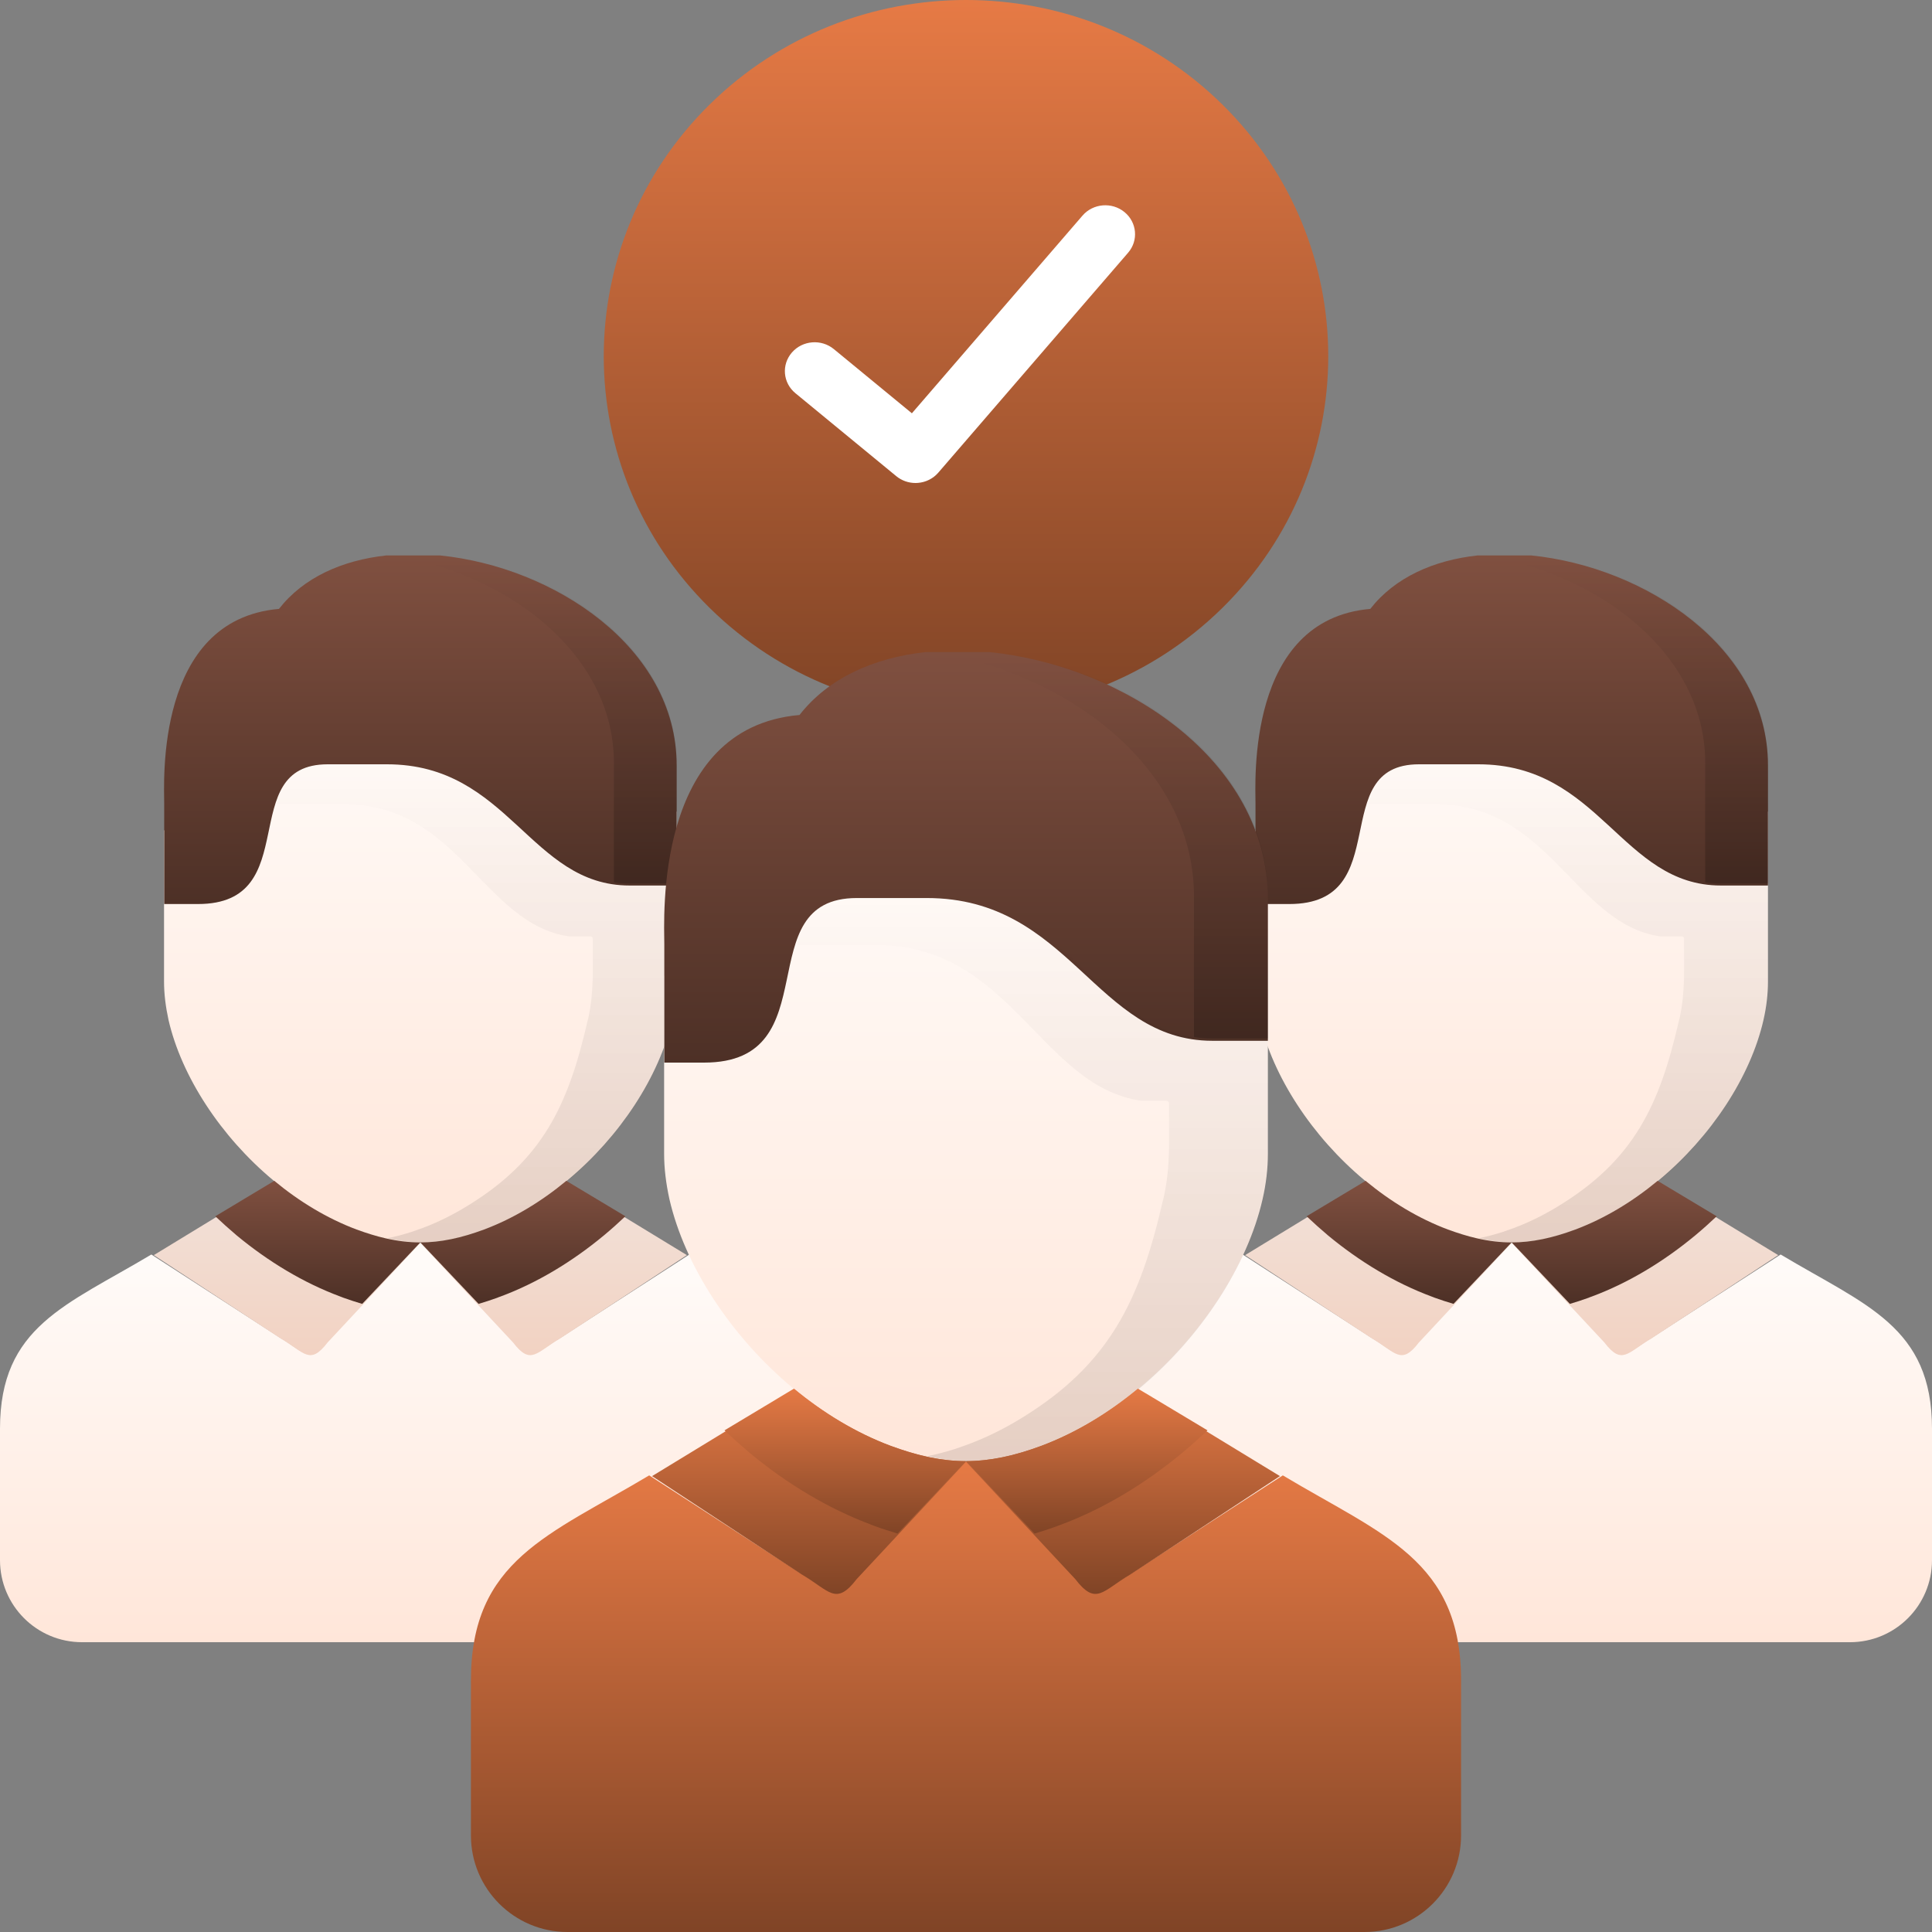 <svg width="160" height="160" viewBox="0 0 160 160" fill="none" xmlns="http://www.w3.org/2000/svg">
<rect x="0" y="0" width="160" height="160" fill="#808080" stroke="none"/>
<g clip-path="url(#clip0)">
<path fill-rule="evenodd" clip-rule="evenodd" d="M160 118.32C160 109.844 154.489 108.1 147.466 103.893L136.844 110.757C134.87 111.896 134.417 112.974 132.937 111.075L131.106 109.146L125.184 102.887L119.251 109.156L117.431 111.075C115.95 112.974 115.508 111.896 113.533 110.757L102.912 103.893C95.879 108.1 90.377 109.844 90.377 118.32C90.377 122.239 90.377 126.098 90.377 129.206C90.377 132.959 93.418 136 97.17 136H153.208C156.959 136 160 132.959 160 129.206C160 126.1 160 122.242 160 118.32Z" fill="url(#paint0_linear)"/>
<path fill-rule="evenodd" clip-rule="evenodd" d="M119.308 109.249L125.189 102.931L121.143 98.961L113.203 97.793L103.113 103.945L113.642 110.862C115.599 112.009 116.037 113.095 117.505 111.182L119.308 109.249Z" fill="url(#paint1_linear)"/>
<path fill-rule="evenodd" clip-rule="evenodd" d="M136.741 110.862L147.264 103.945L137.169 97.793L131.057 98.206L125.189 102.931L131.057 109.239L132.87 111.183C134.337 113.095 134.785 112.009 136.741 110.862Z" fill="url(#paint2_linear)"/>
<path fill-rule="evenodd" clip-rule="evenodd" d="M137.383 97.737C141.718 94.132 144.974 89.158 146.042 84.475C146.291 83.387 146.415 82.32 146.415 81.284V68.767V67.213H142.516C134.252 67.213 132.53 57.038 122.42 57.038H117.505C109.769 57.038 115.659 68.767 106.762 68.767H103.962V81.284C103.962 82.32 104.097 83.387 104.336 84.475C105.414 89.158 108.67 94.132 112.994 97.737C115.079 99.468 117.412 100.888 119.869 101.809C121.808 102.524 123.499 102.887 125.189 102.887C126.879 102.887 128.58 102.524 130.508 101.809C132.966 100.888 135.299 99.468 137.383 97.737Z" fill="url(#paint3_linear)"/>
<path fill-rule="evenodd" clip-rule="evenodd" d="M146.415 63.388C146.415 53.605 136.235 46.95 126.822 46H122.354C118.726 46.398 115.513 47.82 113.481 50.426C103.218 51.315 103.975 64.779 103.975 66.547V69.981V74.868H106.774C115.668 74.868 109.78 63.296 117.513 63.296H122.427C132.534 63.296 134.255 73.335 142.517 73.335H146.415V70.288V63.388H146.415Z" fill="url(#paint4_linear)"/>
<path opacity="0.2" fill-rule="evenodd" clip-rule="evenodd" d="M146.415 63.283C146.415 53.56 136.353 46.945 127.048 46H122.642C131.721 47.229 141.22 53.752 141.22 63.192C141.209 66.484 141.209 69.776 141.22 73.068C141.64 73.139 142.091 73.17 142.562 73.17H146.415C146.415 69.877 146.415 66.585 146.415 63.283Z" fill="url(#paint5_linear)"/>
<path opacity="0.1" fill-rule="evenodd" clip-rule="evenodd" d="M141.192 73.067C134.106 72.029 132.047 62.981 122.581 62.981H117.699C114.857 62.981 113.868 64.579 113.302 66.602H118.894C128.349 66.602 130.409 76.511 137.495 77.549H139.225C139.503 77.549 139.462 77.694 139.462 77.975C139.462 80.164 139.576 82.177 139.092 84.335C139.061 84.449 139.04 84.553 139.009 84.667C137.413 91.598 135.26 96.07 129.153 99.826C127.948 100.573 126.681 101.206 125.383 101.694C125.064 101.808 124.755 101.922 124.446 102.026C123.756 102.244 123.097 102.42 122.448 102.545C123.437 102.773 124.384 102.887 125.332 102.887C127.011 102.887 128.7 102.524 130.616 101.808C133.057 100.884 135.374 99.463 137.444 97.73C141.749 94.119 144.983 89.139 146.044 84.449C146.292 83.359 146.415 82.291 146.415 81.253V74.727V73.17H142.542C142.068 73.171 141.614 73.139 141.192 73.067Z" fill="url(#paint6_linear)"/>
<path fill-rule="evenodd" clip-rule="evenodd" d="M120.375 107.981L125.189 102.892C124.242 102.892 123.296 102.779 122.309 102.553C121.548 102.379 120.755 102.133 119.912 101.825C117.475 100.911 115.161 99.506 113.093 97.793L108.208 100.727C108.783 101.271 109.38 101.804 109.987 102.318C112.589 104.472 115.5 106.237 118.565 107.376C118.647 107.407 118.719 107.438 118.802 107.468C119.336 107.663 119.861 107.827 120.375 107.981Z" fill="url(#paint7_linear)"/>
<path fill-rule="evenodd" clip-rule="evenodd" d="M131.819 107.376C134.882 106.237 137.781 104.472 140.382 102.318C140.998 101.805 141.595 101.271 142.17 100.727L137.277 97.793C135.211 99.506 132.898 100.912 130.462 101.825C128.55 102.533 126.864 102.892 125.189 102.892L130.01 107.981C130.514 107.838 131.028 107.663 131.552 107.478C131.634 107.438 131.727 107.407 131.819 107.376Z" fill="url(#paint8_linear)"/>
<path fill-rule="evenodd" clip-rule="evenodd" d="M69.623 118.32C69.623 109.844 64.111 108.1 57.089 103.893L46.467 110.757C44.492 111.896 44.04 112.974 42.559 111.075L40.729 109.146L34.806 102.887L28.873 109.156L27.053 111.075C25.573 112.974 25.13 111.896 23.156 110.757L12.534 103.893C5.501 108.1 0 109.844 0 118.32C0 122.239 0 126.098 0 129.206C0 132.959 3.041 136 6.792 136H62.83C66.582 136 69.623 132.959 69.623 129.206C69.623 126.1 69.623 122.242 69.623 118.32Z" fill="url(#paint9_linear)"/>
<path fill-rule="evenodd" clip-rule="evenodd" d="M28.93 109.249L34.811 102.931L30.765 98.961L22.826 97.793L12.736 103.945L23.264 110.862C25.221 112.009 25.659 113.095 27.127 111.182L28.93 109.249Z" fill="url(#paint10_linear)"/>
<path fill-rule="evenodd" clip-rule="evenodd" d="M46.364 110.862L56.887 103.945L46.791 97.793L40.679 98.206L34.812 102.931L40.679 109.239L42.493 111.183C43.959 113.095 44.407 112.009 46.364 110.862Z" fill="url(#paint11_linear)"/>
<path fill-rule="evenodd" clip-rule="evenodd" d="M47.006 97.737C51.34 94.132 54.596 89.158 55.665 84.475C55.913 83.387 56.038 82.32 56.038 81.284V68.767V67.213H52.139C43.874 67.213 42.153 57.038 32.043 57.038H27.128C19.392 57.038 25.282 68.767 16.385 68.767H13.585V81.284C13.585 82.32 13.72 83.387 13.958 84.475C15.037 89.158 18.292 94.132 22.617 97.737C24.701 99.468 27.034 100.888 29.492 101.809C31.431 102.524 33.121 102.887 34.811 102.887C36.502 102.887 38.202 102.524 40.131 101.809C42.589 100.888 44.922 99.468 47.006 97.737Z" fill="url(#paint12_linear)"/>
<path fill-rule="evenodd" clip-rule="evenodd" d="M56.037 63.388C56.037 53.605 45.858 46.95 36.445 46H31.977C28.349 46.398 25.135 47.82 23.103 50.426C12.841 51.315 13.598 64.779 13.598 66.547V69.981V74.868H16.396C25.291 74.868 19.403 63.296 27.136 63.296H32.05C42.157 63.296 43.878 73.335 52.14 73.335H56.038V70.288V63.388H56.037Z" fill="url(#paint13_linear)"/>
<path opacity="0.2" fill-rule="evenodd" clip-rule="evenodd" d="M56.038 63.283C56.038 53.56 45.975 46.945 36.67 46H32.264C41.343 47.229 50.842 53.752 50.842 63.192C50.832 66.484 50.832 69.776 50.842 73.068C51.262 73.139 51.713 73.17 52.185 73.17H56.038C56.038 69.877 56.038 66.585 56.038 63.283Z" fill="url(#paint14_linear)"/>
<path opacity="0.1" fill-rule="evenodd" clip-rule="evenodd" d="M50.815 73.067C43.729 72.029 41.669 62.981 32.204 62.981H27.322C24.479 62.981 23.491 64.579 22.924 66.602H28.517C37.972 66.602 40.032 76.511 47.118 77.549H48.848C49.126 77.549 49.085 77.694 49.085 77.975C49.085 80.164 49.198 82.177 48.714 84.335C48.683 84.449 48.663 84.553 48.632 84.667C47.035 91.598 44.883 96.07 38.775 99.826C37.57 100.573 36.303 101.206 35.006 101.694C34.687 101.808 34.378 101.922 34.069 102.026C33.379 102.244 32.72 102.42 32.071 102.545C33.059 102.773 34.007 102.887 34.955 102.887C36.633 102.887 38.322 102.524 40.238 101.808C42.679 100.884 44.996 99.463 47.067 97.73C51.372 94.119 54.606 89.139 55.667 84.449C55.914 83.359 56.038 82.291 56.038 81.253V74.727V73.17H52.165C51.69 73.171 51.237 73.139 50.815 73.067Z" fill="url(#paint15_linear)"/>
<path fill-rule="evenodd" clip-rule="evenodd" d="M29.998 107.981L34.811 102.892C33.865 102.892 32.919 102.779 31.931 102.553C31.17 102.379 30.378 102.133 29.535 101.825C27.097 100.911 24.783 99.506 22.716 97.793L17.83 100.727C18.406 101.271 19.003 101.804 19.609 102.318C22.212 104.472 25.122 106.237 28.188 107.376C28.27 107.407 28.342 107.438 28.424 107.468C28.959 107.663 29.483 107.827 29.998 107.981Z" fill="url(#paint16_linear)"/>
<path fill-rule="evenodd" clip-rule="evenodd" d="M41.442 107.376C44.505 106.237 47.404 104.472 50.004 102.318C50.621 101.805 51.217 101.271 51.793 100.727L46.9 97.793C44.834 99.506 42.521 100.912 40.085 101.825C38.173 102.533 36.487 102.892 34.812 102.892L39.633 107.981C40.136 107.838 40.65 107.663 41.174 107.478C41.257 107.438 41.349 107.407 41.442 107.376Z" fill="url(#paint17_linear)"/>
<path fill-rule="evenodd" clip-rule="evenodd" d="M58.783 8.642C70.502 -2.881 89.498 -2.881 101.217 8.642C112.928 20.166 112.928 38.843 101.217 50.358C89.498 61.881 70.502 61.881 58.783 50.358C47.072 38.844 47.072 20.166 58.783 8.642Z" fill="url(#paint18_linear)"/>
<path d="M75.817 40C75.236 40 74.671 39.8 74.225 39.433L65.872 32.563C64.833 31.71 64.704 30.2 65.584 29.191C66.463 28.183 68.018 28.057 69.056 28.912L75.519 34.227L89.648 17.856C90.522 16.843 92.076 16.71 93.119 17.559C94.162 18.408 94.299 19.917 93.424 20.93L77.705 39.144C77.284 39.632 76.68 39.937 76.027 39.991C75.957 39.997 75.886 40 75.817 40Z" fill="white"/>
<path fill-rule="evenodd" clip-rule="evenodd" d="M121 139.177C121 129.194 114.509 127.14 106.238 122.185L93.727 130.27C91.402 131.611 90.869 132.88 89.125 130.644L86.97 128.372L79.994 121L73.006 128.384L70.863 130.644C69.119 132.88 68.598 131.611 66.273 130.27L53.763 122.185C45.479 127.14 39 129.194 39 139.177C39 143.793 39 148.338 39 151.998C39 156.418 42.582 160 47 160H113C117.418 160 121 156.418 121 151.998C121 148.34 121 143.796 121 139.177Z" fill="url(#paint19_linear)"/>
<path fill-rule="evenodd" clip-rule="evenodd" d="M73.074 128.493L80 121.053L75.235 116.376L65.884 115L54 122.246L66.4 130.393C68.705 131.744 69.221 133.023 70.95 130.77L73.074 128.493Z" fill="url(#paint20_linear)"/>
<path fill-rule="evenodd" clip-rule="evenodd" d="M93.606 130.393L106 122.246L94.11 115L86.911 115.487L80 121.053L86.911 128.481L89.047 130.771C90.774 133.023 91.302 131.744 93.606 130.393Z" fill="url(#paint21_linear)"/>
<path fill-rule="evenodd" clip-rule="evenodd" d="M94.362 114.935C99.467 110.688 103.302 104.831 104.56 99.315C104.854 98.033 105 96.776 105 95.556V80.814V78.984H100.408C90.674 78.984 88.647 67 76.739 67H70.95C61.839 67 68.776 80.814 58.298 80.814H55V95.556C55 96.777 55.159 98.034 55.44 99.315C56.71 104.831 60.544 110.688 65.638 114.935C68.092 116.973 70.84 118.645 73.735 119.731C76.019 120.573 78.009 121 80 121C81.991 121 83.994 120.573 86.265 119.731C89.16 118.645 91.908 116.973 94.362 114.935Z" fill="url(#paint22_linear)"/>
<path fill-rule="evenodd" clip-rule="evenodd" d="M105 74.479C105 62.958 93.01 55.12 81.924 54H76.662C72.388 54.469 68.604 56.143 66.211 59.213C54.123 60.26 55.015 76.117 55.015 78.2V82.245V88H58.311C68.787 88 61.852 74.371 70.96 74.371H76.747C88.651 74.371 90.678 86.194 100.409 86.194H105V82.606V74.479H105Z" fill="url(#paint23_linear)"/>
<path opacity="0.2" fill-rule="evenodd" clip-rule="evenodd" d="M105 74.356C105 62.904 93.148 55.113 82.19 54H77C87.693 55.448 98.881 63.131 98.881 74.248C98.869 78.126 98.869 82.003 98.881 85.88C99.376 85.964 99.907 86 100.462 86H105C105 82.122 105 78.245 105 74.356Z" fill="url(#paint24_linear)"/>
<path opacity="0.1" fill-rule="evenodd" clip-rule="evenodd" d="M98.849 85.879C90.503 84.656 88.077 74 76.929 74H71.18C67.832 74 66.667 75.882 66 78.265H72.587C83.722 78.265 86.149 89.936 94.494 91.158H96.532C96.859 91.158 96.811 91.329 96.811 91.659C96.811 94.237 96.945 96.608 96.375 99.15C96.338 99.285 96.314 99.407 96.278 99.541C94.397 107.704 91.862 112.972 84.669 117.395C83.25 118.275 81.757 119.021 80.229 119.595C79.853 119.73 79.49 119.864 79.126 119.986C78.313 120.243 77.537 120.45 76.772 120.597C77.937 120.866 79.053 121 80.169 121C82.146 121 84.136 120.572 86.392 119.729C89.267 118.641 91.996 116.967 94.434 114.927C99.505 110.674 103.314 104.808 104.563 99.284C104.855 98.001 105 96.742 105 95.52V87.834V86.001H100.439C99.88 86.001 99.346 85.964 98.849 85.879Z" fill="url(#paint25_linear)"/>
<path fill-rule="evenodd" clip-rule="evenodd" d="M74.331 127L80 121.006C78.885 121.006 77.771 120.873 76.608 120.607C75.712 120.402 74.779 120.112 73.785 119.749C70.915 118.674 68.189 117.018 65.754 115L60 118.456C60.678 119.097 61.381 119.725 62.096 120.33C65.16 122.867 68.589 124.946 72.199 126.287C72.296 126.323 72.38 126.36 72.478 126.396C73.107 126.625 73.725 126.819 74.331 127Z" fill="url(#paint26_linear)"/>
<path fill-rule="evenodd" clip-rule="evenodd" d="M87.809 126.287C91.417 124.946 94.831 122.867 97.894 120.33C98.62 119.726 99.322 119.097 100 118.456L94.237 115C91.804 117.018 89.08 118.674 86.211 119.749C83.959 120.583 81.973 121.006 80 121.006L85.678 127C86.271 126.831 86.877 126.625 87.494 126.408C87.591 126.36 87.7 126.323 87.809 126.287Z" fill="url(#paint27_linear)"/>
</g>
<defs>
<linearGradient id="paint0_linear" x1="125.189" y1="102.887" x2="125.189" y2="136" gradientUnits="userSpaceOnUse">
<stop stop-color="#FFFCFA"/>
<stop offset="1" stop-color="#FFE6D9"/>
</linearGradient>
<linearGradient id="paint1_linear" x1="114.151" y1="97.793" x2="114.151" y2="112.226" gradientUnits="userSpaceOnUse">
<stop stop-color="#F2E2DA"/>
<stop offset="1" stop-color="#F2D2C2"/>
</linearGradient>
<linearGradient id="paint2_linear" x1="136.227" y1="97.793" x2="136.227" y2="112.226" gradientUnits="userSpaceOnUse">
<stop stop-color="#F2E2DA"/>
<stop offset="1" stop-color="#F2D2C2"/>
</linearGradient>
<linearGradient id="paint3_linear" x1="125.189" y1="57.038" x2="125.189" y2="102.887" gradientUnits="userSpaceOnUse">
<stop stop-color="#FFFCFA"/>
<stop offset="1" stop-color="#FFE6D9"/>
</linearGradient>
<linearGradient id="paint4_linear" x1="125.189" y1="46" x2="125.189" y2="74.868" gradientUnits="userSpaceOnUse">
<stop stop-color="#805040"/>
<stop offset="1" stop-color="#4D3026"/>
</linearGradient>
<linearGradient id="paint5_linear" x1="134.528" y1="46" x2="134.528" y2="73.17" gradientUnits="userSpaceOnUse">
<stop stop-opacity="0"/>
<stop offset="1"/>
</linearGradient>
<linearGradient id="paint6_linear" x1="129.858" y1="62.981" x2="129.858" y2="102.887" gradientUnits="userSpaceOnUse">
<stop stop-opacity="0"/>
<stop offset="1"/>
</linearGradient>
<linearGradient id="paint7_linear" x1="116.698" y1="97.793" x2="116.698" y2="107.981" gradientUnits="userSpaceOnUse">
<stop stop-color="#805040"/>
<stop offset="1" stop-color="#4D3026"/>
</linearGradient>
<linearGradient id="paint8_linear" x1="133.68" y1="97.793" x2="133.68" y2="107.981" gradientUnits="userSpaceOnUse">
<stop stop-color="#805040"/>
<stop offset="1" stop-color="#4D3026"/>
</linearGradient>
<linearGradient id="paint9_linear" x1="34.811" y1="102.887" x2="34.811" y2="136" gradientUnits="userSpaceOnUse">
<stop stop-color="#FFFCFA"/>
<stop offset="1" stop-color="#FFE6D9"/>
</linearGradient>
<linearGradient id="paint10_linear" x1="23.774" y1="97.793" x2="23.774" y2="112.226" gradientUnits="userSpaceOnUse">
<stop stop-color="#F2E2DA"/>
<stop offset="1" stop-color="#F2D2C2"/>
</linearGradient>
<linearGradient id="paint11_linear" x1="45.849" y1="97.793" x2="45.849" y2="112.226" gradientUnits="userSpaceOnUse">
<stop stop-color="#F2E2DA"/>
<stop offset="1" stop-color="#F2D2C2"/>
</linearGradient>
<linearGradient id="paint12_linear" x1="34.811" y1="57.038" x2="34.811" y2="102.887" gradientUnits="userSpaceOnUse">
<stop stop-color="#FFFCFA"/>
<stop offset="1" stop-color="#FFE6D9"/>
</linearGradient>
<linearGradient id="paint13_linear" x1="34.811" y1="46" x2="34.811" y2="74.868" gradientUnits="userSpaceOnUse">
<stop stop-color="#805040"/>
<stop offset="1" stop-color="#4D3026"/>
</linearGradient>
<linearGradient id="paint14_linear" x1="44.151" y1="46" x2="44.151" y2="73.17" gradientUnits="userSpaceOnUse">
<stop stop-opacity="0"/>
<stop offset="1"/>
</linearGradient>
<linearGradient id="paint15_linear" x1="39.481" y1="62.981" x2="39.481" y2="102.887" gradientUnits="userSpaceOnUse">
<stop stop-opacity="0"/>
<stop offset="1"/>
</linearGradient>
<linearGradient id="paint16_linear" x1="26.321" y1="97.793" x2="26.321" y2="107.981" gradientUnits="userSpaceOnUse">
<stop stop-color="#805040"/>
<stop offset="1" stop-color="#4D3026"/>
</linearGradient>
<linearGradient id="paint17_linear" x1="43.302" y1="97.793" x2="43.302" y2="107.981" gradientUnits="userSpaceOnUse">
<stop stop-color="#805040"/>
<stop offset="1" stop-color="#4D3026"/>
</linearGradient>
<linearGradient id="paint18_linear" x1="80" y1="0" x2="80" y2="59" gradientUnits="userSpaceOnUse">
<stop stop-color="#E67A45"/>
<stop offset="1" stop-color="#804426"/>
</linearGradient>
<linearGradient id="paint19_linear" x1="80" y1="121" x2="80" y2="160" gradientUnits="userSpaceOnUse">
<stop stop-color="#E67A45"/>
<stop offset="1" stop-color="#804426"/>
</linearGradient>
<linearGradient id="paint20_linear" x1="67" y1="115" x2="67" y2="132" gradientUnits="userSpaceOnUse">
<stop stop-color="#E67A45"/>
<stop offset="1" stop-color="#804426"/>
</linearGradient>
<linearGradient id="paint21_linear" x1="93" y1="115" x2="93" y2="132" gradientUnits="userSpaceOnUse">
<stop stop-color="#E67A45"/>
<stop offset="1" stop-color="#804426"/>
</linearGradient>
<linearGradient id="paint22_linear" x1="80" y1="67" x2="80" y2="121" gradientUnits="userSpaceOnUse">
<stop stop-color="#FFFCFA"/>
<stop offset="1" stop-color="#FFE6D9"/>
</linearGradient>
<linearGradient id="paint23_linear" x1="80" y1="54" x2="80" y2="88" gradientUnits="userSpaceOnUse">
<stop stop-color="#805040"/>
<stop offset="1" stop-color="#4D3026"/>
</linearGradient>
<linearGradient id="paint24_linear" x1="91" y1="54" x2="91" y2="86" gradientUnits="userSpaceOnUse">
<stop stop-opacity="0"/>
<stop offset="1"/>
</linearGradient>
<linearGradient id="paint25_linear" x1="85.5" y1="74" x2="85.5" y2="121" gradientUnits="userSpaceOnUse">
<stop stop-opacity="0"/>
<stop offset="1"/>
</linearGradient>
<linearGradient id="paint26_linear" x1="70" y1="115" x2="70" y2="127" gradientUnits="userSpaceOnUse">
<stop stop-color="#E67A45"/>
<stop offset="1" stop-color="#804426"/>
</linearGradient>
<linearGradient id="paint27_linear" x1="90" y1="115" x2="90" y2="127" gradientUnits="userSpaceOnUse">
<stop stop-color="#E67A45"/>
<stop offset="1" stop-color="#804426"/>
</linearGradient>
<clipPath id="clip0">
<rect width="160" height="160" fill="white"/>
</clipPath>
</defs>
</svg>
